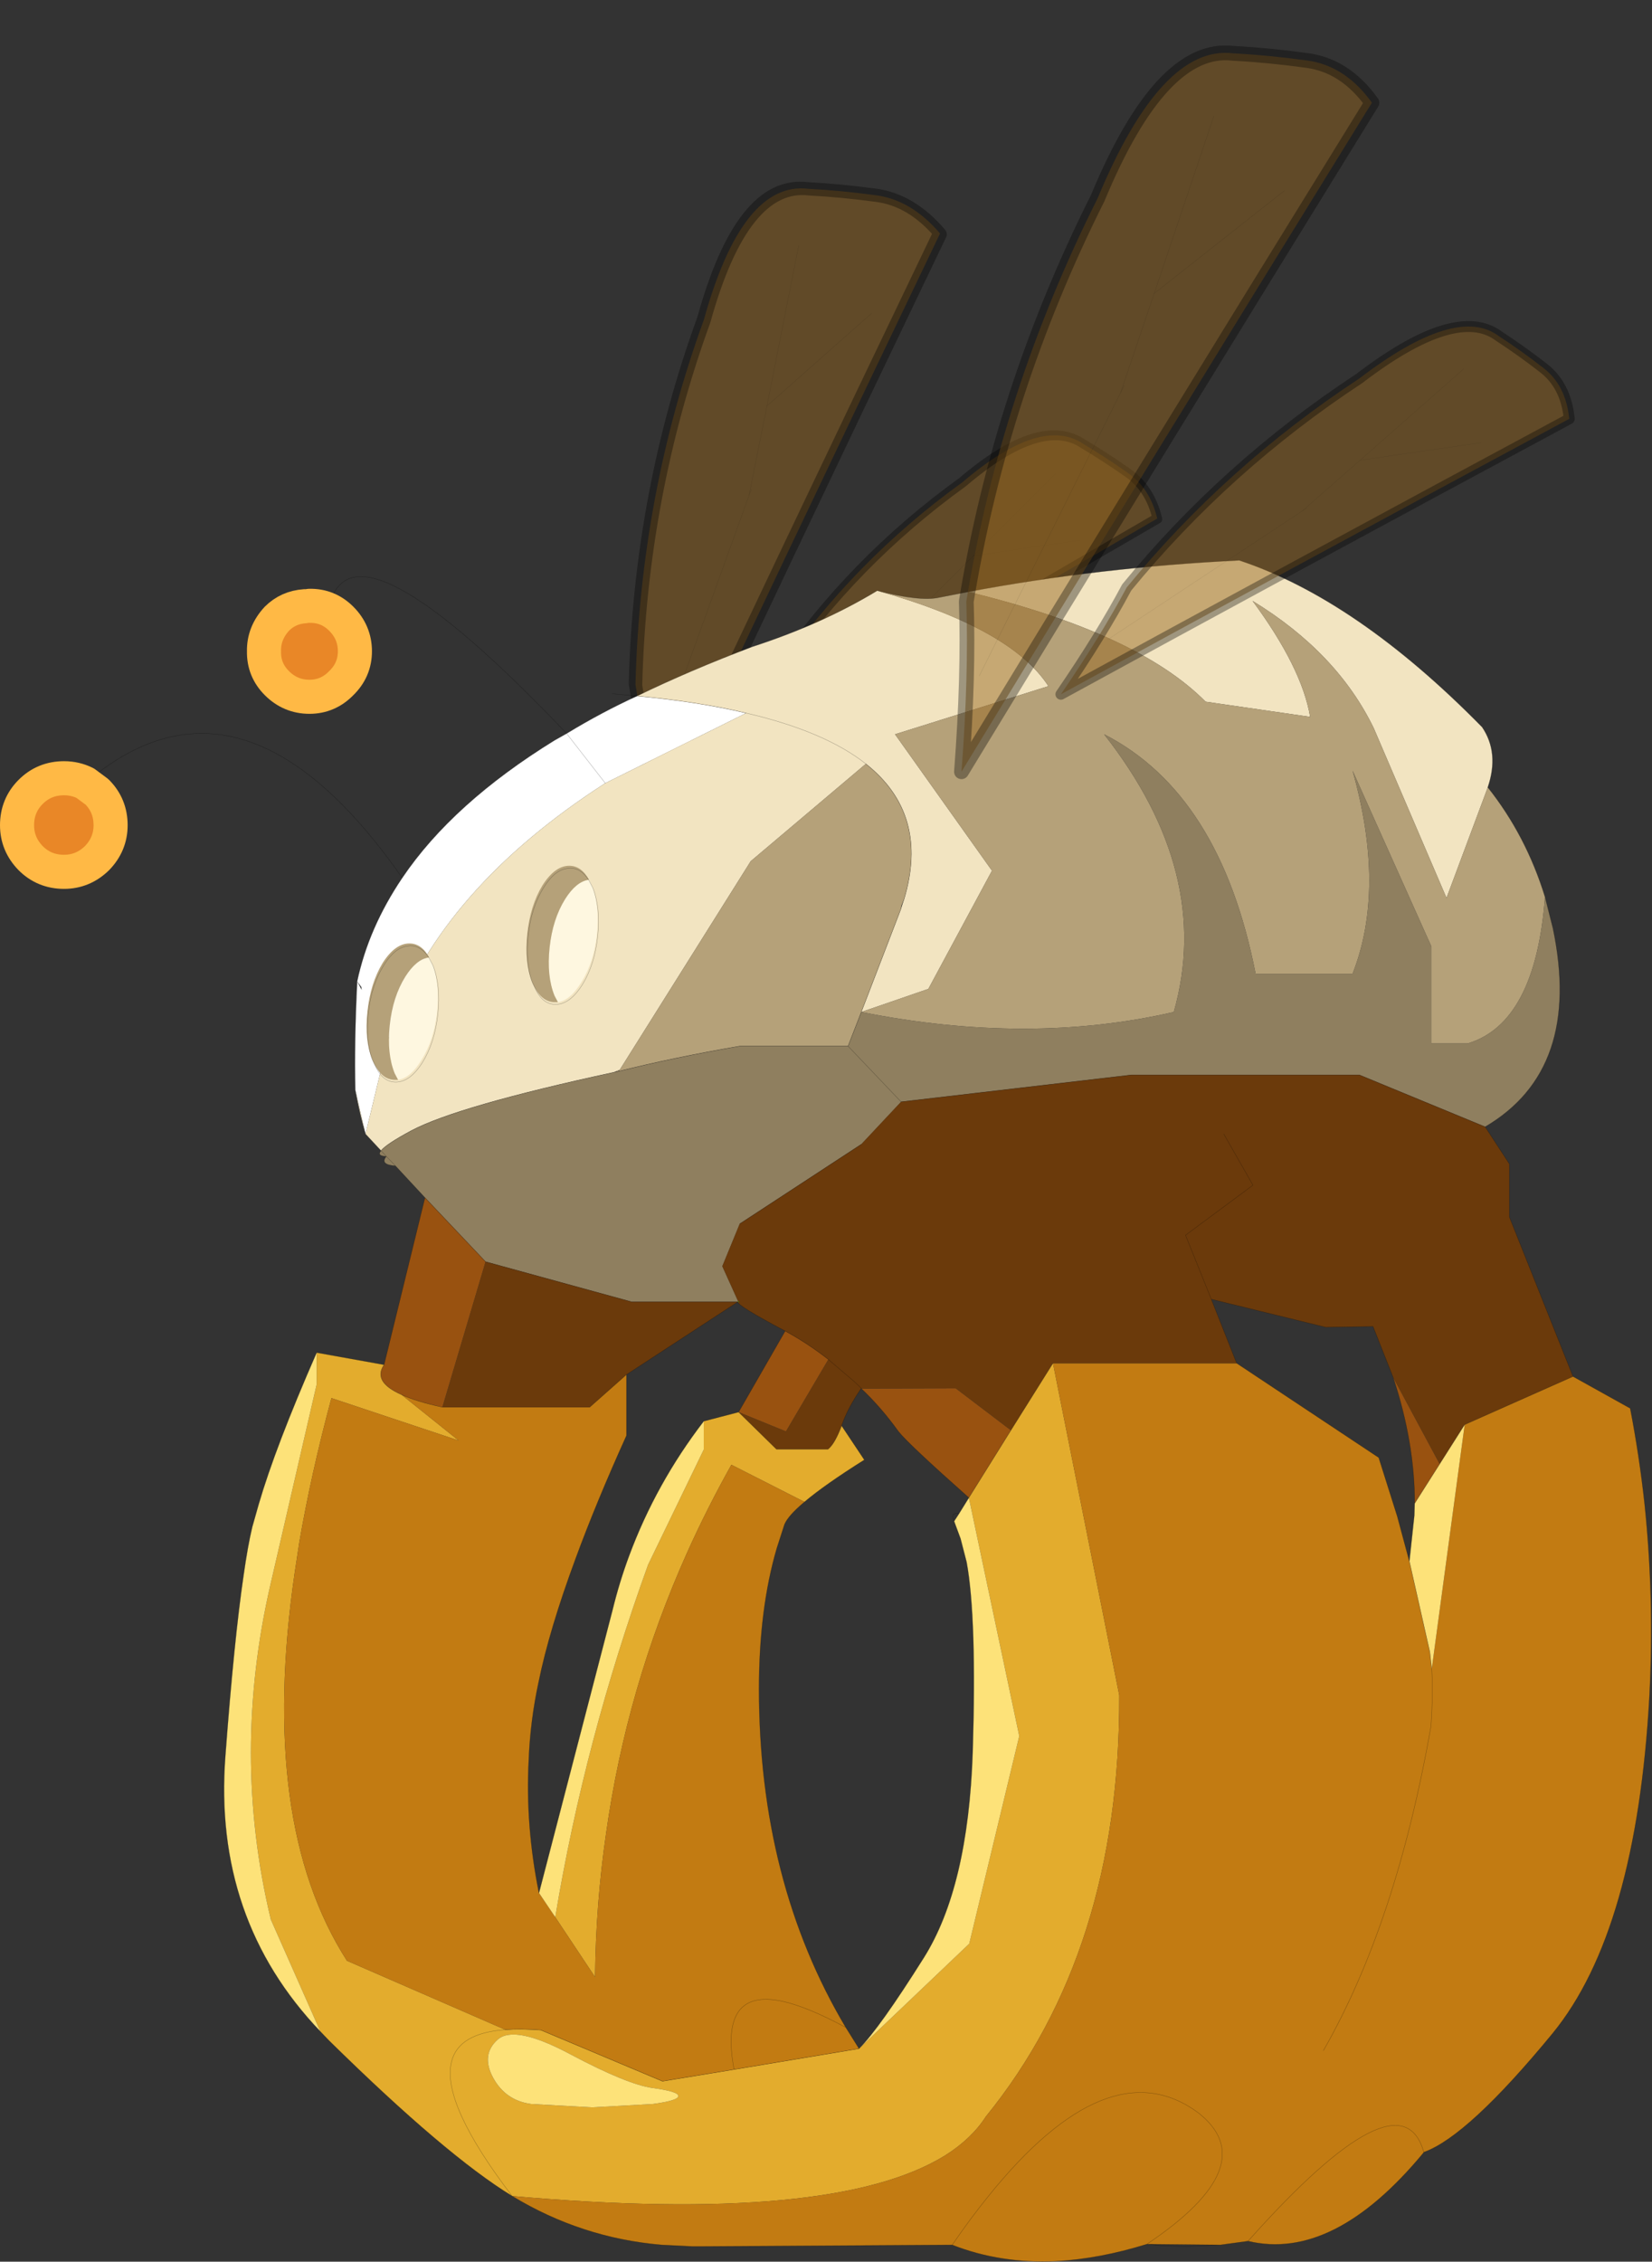 <?xml version="1.0"?>
<svg xmlns="http://www.w3.org/2000/svg" xmlns:xlink="http://www.w3.org/1999/xlink" width="56.7px" height="77.6px"><rect width="100%" height="100%" fill="#333333" stroke="none"/><g transform="matrix(1, 0, 0, 1, -264.95, -176.6)"><use xlink:href="#object-0" width="217.95" height="298.45" transform="matrix(0.26, 0, 0, 0.26, 264.95, 176.6)"/></g><defs><g transform="matrix(1, 0, 0, 1, 2.25, 1.2)" id="object-0"><use xlink:href="#object-1" width="77.05" height="214.35" transform="matrix(0.442, 0.114, -0.055, 0.426, 89.15, 17.35)"/><use xlink:href="#object-3" width="77.05" height="214.35" transform="matrix(0.261, 0.229, -0.198, 0.229, 132.65, 48.05)"/><use xlink:href="#object-5" width="217.95" height="224.5" transform="matrix(1, 0, 0, 1, -2.25, 72.75)"/><use xlink:href="#object-11" width="77.05" height="214.35" transform="matrix(0.471, 0.126, -0.126, 0.471, 144.6, -1.2)"/><use xlink:href="#object-13" width="77.05" height="214.35" transform="matrix(0.254, 0.254, -0.254, 0.254, 188.05, 32.8)"/></g><g transform="matrix(1, 0, 0, 1, -14, 3.85)" id="object-1"><use xlink:href="#object-2" width="77.05" height="214.35" transform="matrix(1, 0, 0, 1, 14, -3.85)"/></g><g transform="matrix(1, 0, 0, 1, -14, 3.85)" id="object-2"><path fill-rule="evenodd" fill="#96651d" fill-opacity="0.471" stroke="none" d="M44.05 96.1L43.6 98.25L45.45 69.95L72.3 34L45.45 69.95L43.6 98.25L44.05 96.1M49.3 1.65Q58.7 -0.35 69.1 -1.65Q79.5 -3 89.05 4.85Q54.3 120.4 28.5 208.5Q23.7 182.85 17.85 163.65Q12.15 106.35 24 49Q29.95 4.35 49.3 1.65M48.65 19.35L45.45 69.95L48.65 19.35M43.6 98.25L26.45 182.2L43.6 98.25"/><path fill="none" stroke="#000000" stroke-opacity="0.251" stroke-width="0.05" stroke-linecap="round" stroke-linejoin="round" d="M72.3 34L45.45 69.95L43.6 98.25L44.05 96.1M45.45 69.95L48.65 19.35M26.45 182.2L43.6 98.25"/><path fill="none" stroke="#000000" stroke-opacity="0.341" stroke-width="4" stroke-linecap="round" stroke-linejoin="round" d="M49.3 1.65Q58.7 -0.35 69.1 -1.65Q79.5 -3 89.05 4.85Q54.3 120.4 28.5 208.5Q23.7 182.85 17.85 163.65Q12.15 106.35 24 49Q29.95 4.35 49.3 1.65"/></g><g transform="matrix(1, 0, 0, 1, -14, 3.85)" id="object-3"><use xlink:href="#object-4" width="77.05" height="214.35" transform="matrix(1, 0, 0, 1, 14, -3.85)"/></g><g transform="matrix(1, 0, 0, 1, -14, 3.85)" id="object-4"><path fill-rule="evenodd" fill="#96651d" fill-opacity="0.471" stroke="none" d="M44.05 96.1L43.6 98.25L45.45 69.95L72.3 34L45.45 69.95L43.6 98.25L44.05 96.1M49.3 1.65Q58.7 -0.35 69.1 -1.65Q79.5 -3 89.05 4.85Q54.3 120.4 28.5 208.5Q23.7 182.85 17.85 163.65Q12.15 106.35 24 49Q29.95 4.35 49.3 1.65M48.65 19.35L45.45 69.95L48.65 19.35M43.6 98.25L26.45 182.2L43.6 98.25"/><path fill="none" stroke="#000000" stroke-opacity="0.251" stroke-width="0.05" stroke-linecap="round" stroke-linejoin="round" d="M72.3 34L45.45 69.95L43.6 98.25L44.05 96.1M45.45 69.95L48.65 19.35M26.45 182.2L43.6 98.25"/><path fill="none" stroke="#000000" stroke-opacity="0.341" stroke-width="4" stroke-linecap="round" stroke-linejoin="round" d="M49.3 1.65Q58.7 -0.35 69.1 -1.65Q79.5 -3 89.05 4.85Q54.3 120.4 28.5 208.5Q23.7 182.85 17.85 163.65Q12.15 106.35 24 49Q29.95 4.35 49.3 1.65"/></g><g transform="matrix(1, 0, 0, 1, 2.25, 0)" id="object-5"><use xlink:href="#object-6" width="217.95" height="224.5" transform="matrix(1, 0, 0, 1, -2.25, 0)"/><use xlink:href="#object-7" width="9.5" height="18.3" transform="matrix(1, 0, 0, 1, 67.25, 40.3)"/><use xlink:href="#object-9" width="9.5" height="18.3" transform="matrix(1, 0, 0, 1, 46.15, 50.55)"/></g><g transform="matrix(1, 0, 0, 1, 2.25, 0)" id="object-6"><path fill-rule="evenodd" fill="#ffffff" stroke="none" d="M44.9 55.55Q46.4 48.5 50.85 41.9Q57.5 32.05 70.95 23.75L72.55 22.85L77.65 29.4Q56.05 43.3 49.45 61.65L49 63.3L46 75.7L44.65 69.9Q44.5 63.75 44.9 55.55L45.5 56.7L45.45 56.3L44.9 55.55M77.65 29.4L72.55 22.85Q77.15 20.05 81.85 17.9Q89.95 18.65 96.25 20.15L77.65 29.4"/><path fill-rule="evenodd" fill="#f2e4c1" stroke="none" d="M44.65 69.9L46 75.7L49 63.3L49.45 61.65Q56.05 43.3 77.65 29.4L96.25 20.15Q89.95 18.65 81.85 17.9Q88.75 14.55 97.05 11.4Q106.3 8.4 113.55 4Q131.2 8.95 136.15 16.6L115.9 22.95L128.7 40.95L120.3 56.55L111.45 59.6L116.7 45.95L117.1 44.7Q120.45 33.5 112.05 26.85Q106.6 22.55 96.25 20.15Q106.6 22.55 112.05 26.85L96.85 39.7L79.55 67.25L78.8 67.55Q58.2 72 52.05 75.25Q48.7 77.05 48.05 77.9L46 75.7Q45.25 73.15 44.65 69.9M194.15 29.95L188.7 44.55L179.1 22.15Q174.25 12.15 163.1 5.35Q169.6 14.15 170.7 20.65L156.9 18.65Q147.95 9.6 125.55 4.15Q142.9 0.9 161.35 0Q176.85 5.15 193.4 22Q195.7 25.4 194.15 29.95"/><path fill-rule="evenodd" fill="#b5a179" stroke="none" d="M112.05 26.85Q120.45 33.5 117.1 44.7L116.75 45.6L116.7 45.95L111.45 59.6L120.3 56.55L128.7 40.95L115.9 22.95L136.15 16.6Q131.2 8.95 113.55 4Q119.2 5.45 121.7 4.9L125.55 4.15Q147.95 9.6 156.9 18.65L170.7 20.65Q169.6 14.15 163.1 5.35Q174.25 12.15 179.1 22.15L188.7 44.55L194.15 29.95Q199.2 36.3 201.7 44.4Q200.45 61.05 191.5 63.75L186.7 63.75L186.7 50.95L176.3 27.75Q180.7 43.35 176.3 54.55L163.5 54.55Q158.85 30.8 143.5 22.95Q157.9 41.3 152.7 59.6Q133.55 64 111.45 59.6L109.7 64.1L95.4 64.1Q86.7 65.6 79.5 67.4L79.35 67.45L78.8 67.55L79.55 67.25L79.35 67.45L79.55 67.25L96.85 39.7L112.05 26.85"/><path fill-rule="evenodd" fill="#e98727" stroke="none" d="M38.6 6Q41.05 5.95 42.8 7.7Q44.6 9.5 44.6 12Q44.6 14.45 42.8 16.2Q41.05 18 38.6 18Q36.1 18 34.3 16.2Q32.55 14.45 32.6 12Q32.55 9.6 34.3 7.7Q35.8 6.2 38 6.05L38.6 6M9 29.4L10.55 30.55Q12.35 32.35 12.35 34.95Q12.35 37.45 10.55 39.3Q8.7 41.1 6.2 41.1Q3.6 41.1 1.8 39.3Q0 37.45 0 34.95Q0 32.35 1.8 30.55Q3.6 28.75 6.2 28.75Q7.7 28.75 9 29.4"/><path fill-rule="evenodd" fill="#8f7f5f" stroke="none" d="M61.85 92.55L53.85 84.1L49.95 79.9L48.75 78.65L48.05 77.9Q48.7 77.05 52.05 75.25Q58.2 72 78.8 67.55L79.35 67.45L79.5 67.4Q86.7 65.6 95.4 64.1L109.7 64.1L116.7 71.45L111.45 77.05L95.4 87.55L93.1 93.15L95.2 97.8L95.15 97.85L81.15 97.85L61.85 92.55M116.7 71.45L109.7 64.1L111.45 59.6Q133.55 64 152.7 59.6Q157.9 41.3 143.5 22.95Q158.85 30.8 163.5 54.55L176.3 54.55Q180.7 43.35 176.3 27.75L186.7 50.95L186.7 63.75L191.5 63.75Q200.45 61.05 201.7 44.4L202.75 48.55Q206.65 67.2 193.8 74.75L177.2 67.9L147.1 67.9L116.7 71.45M48.05 77.9L48.75 78.65L49.95 79.9Q47.85 79.75 48.75 78.65Q47.45 78.6 48.05 77.9"/><path fill-rule="evenodd" fill="#995210" stroke="none" d="M53.85 84.1L61.85 92.55L56.15 111.75Q52.7 111 50.75 110.1Q46.9 108.4 48.45 106.15L53.85 84.1M101.4 101.7Q104.35 103.3 107.1 105.45L101.5 114.95L95.25 112.4L101.4 101.7M111.45 109.3L123.9 109.25L131.2 114.8L125.65 123.7Q117.65 116.6 116.35 114.95Q114.05 111.75 111.45 109.3M187.8 119.25L184.5 124.45Q184.5 116.4 181.65 107.8L187.8 119.25"/><path fill-rule="evenodd" fill="#6b3a0b" stroke="none" d="M61.85 92.55L81.15 97.85L95.15 97.85L95.2 97.8L93.1 93.15L95.4 87.55L111.45 77.05L116.7 71.45L147.1 67.9L177.2 67.9L193.8 74.75L197 79.65L197 86.65L205.4 107.7L191.1 114.05L187.8 119.25L181.65 107.8L179 101.1L172.75 101.2L157.65 97.5L161 105.95L136.75 105.95L131.2 114.8L123.9 109.25L111.45 109.3L111.45 109.25L110.5 108.35L107.1 105.45Q104.35 103.3 101.4 101.7Q95 98.3 95.15 97.85L95.25 97.85L95.15 97.85L80.45 107.45L75.6 111.75L56.15 111.75L61.85 92.55M107.1 105.45L110.5 108.35L111.45 109.25Q109.6 111.95 108.85 114.2Q107.95 116.6 107.05 117.3L100.25 117.3L95.25 112.4L101.5 114.95L107.1 105.45M159.3 75.7L163.15 82.45L154.25 89.05L157.65 97.5L154.25 89.05L163.15 82.45L159.3 75.7M95.25 97.85L95.2 97.8L95.25 97.85"/><path fill-rule="evenodd" fill="#e3ac2d" stroke="none" d="M48.45 106.15Q46.9 108.4 50.75 110.1L58.3 116.15L41.5 110.55Q38.8 120.6 37.25 129.65L36.65 133.6Q31.85 166.55 43.55 184.8L64.45 193.9Q66.5 193.75 69.15 193.95L85.2 200.7L94.65 199.15L111.15 196.4L125.7 182.55L132.3 155.15L125.65 123.7L131.2 114.8L136.75 105.95L145.5 149.75Q145.65 183.5 127.9 205.35Q126 208.3 122.5 210.5Q107.8 219.6 65.35 215.85Q56.6 210.5 41.2 195.35L40.05 194.15L33.5 179.35Q28.25 157.5 33.5 134.95L39.55 108.75L39.55 104.55L48.45 106.15M65.35 215.85Q56 203.6 57.35 198.15Q58.25 194.35 64.45 193.9Q58.25 194.35 57.35 198.15Q56 203.6 65.35 215.85M108.85 114.2L111.85 118.7Q106.6 122 103.95 124.25L94.3 119.35Q91.1 125.05 88.45 130.95Q80.45 148.8 77.75 168.05Q76.4 177.3 76.3 186.95L71.05 179.05Q74.9 155.8 83.3 132.55L90.65 117.35L90.65 113.6L95.25 112.4L100.25 117.3L107.05 117.3Q107.95 116.6 108.85 114.2M73.15 197.2Q65.7 193.2 63.45 195.2Q61.2 197.2 62.85 200.25Q64.5 203.25 67.85 203.7L75.9 204.15L83.95 203.7Q87.3 203.25 87.3 202.65Q87.3 202.05 83.95 201.6Q80.6 201.15 73.15 197.2"/><path fill-rule="evenodd" fill="#c27b12" stroke="none" d="M50.75 110.1Q52.7 111 56.15 111.75L75.6 111.75L80.45 107.45L80.45 115.5Q76.45 124.35 73.75 131.7Q70.25 141.15 68.85 148.05Q67.75 153.15 67.55 158.35Q67.1 166.95 68.9 175.85L71.05 179.05L76.3 186.95Q76.4 177.3 77.75 168.05Q80.45 148.8 88.45 130.95Q91.1 125.05 94.3 119.35L103.95 124.25Q101.75 126.1 101.3 127.25L100.3 130.35Q97.95 138.35 97.95 148.95Q97.95 174.35 109.4 193.6L111.15 196.4L94.65 199.15L85.2 200.7L69.15 193.95Q66.5 193.75 64.45 193.9L43.55 184.8Q31.85 166.55 36.65 133.6L37.25 129.65Q38.8 120.6 41.5 110.55L58.3 116.15L50.75 110.1M136.75 105.95L161 105.95L179.75 118.4L182.2 126.15L183.8 132.1L184.05 133.2L186.5 144.05L186.75 146.3L191.1 114.05L205.4 107.7L212.95 111.9Q214.15 118.1 214.85 124.5Q216.15 136.9 215.5 149.75Q213.8 180.85 202.7 194.4Q191.55 207.95 185.75 210.05L185.7 210.05L185.7 210.1Q173.8 224.5 162.5 221.8L158.85 222.3L149.15 222.2Q142.85 224.15 137.2 224.45Q129.8 224.8 123.45 222.3L90.55 222.5L89.15 222.5L85.1 222.3Q74.5 221.4 65.35 215.85Q107.8 219.6 122.5 210.5Q126 208.3 127.9 205.35Q145.65 183.5 145.5 149.75L136.75 105.95M172.45 196.65Q182.1 179.8 186.65 153.85Q186.95 149.5 186.75 146.3Q186.95 149.5 186.65 153.85Q182.1 179.8 172.45 196.65M94.65 199.15Q92.65 188.35 101.05 190.15Q104.4 190.9 109.4 193.6Q104.4 190.9 101.05 190.15Q92.65 188.35 94.65 199.15M149.15 222.2Q164.8 211.7 155.85 204.8Q144.05 196.2 128.2 215.9Q125.85 218.8 123.45 222.3Q125.85 218.8 128.2 215.9Q144.05 196.2 155.85 204.8Q164.8 211.7 149.15 222.2M185.7 210.05Q182.65 199.2 162.5 221.8Q182.65 199.2 185.7 210.05"/><path fill-rule="evenodd" fill="#fde279" stroke="none" d="M40.05 194.15Q25.85 179.3 27.5 157.75Q28.65 142.45 29.9 133.95Q30.45 130.05 31.05 127.55L31.9 124.55Q34.1 117 39.55 104.55L39.55 108.75L33.5 134.95Q28.25 157.5 33.5 179.35L40.05 194.15M191.1 114.05L186.75 146.3L186.5 144.05L184.05 133.2L183.8 132.1L184.45 126.05L184.5 124.45L187.8 119.25L191.1 114.05M125.65 123.7L132.3 155.15L125.7 182.55L111.15 196.4Q113.85 193.7 119.7 184.4Q125.55 175.1 126.15 157.3Q126.7 139.55 125.35 132.2L124.55 129.1L123.7 126.8L124.35 125.8L125.65 123.7M90.65 113.6L90.65 117.35L83.3 132.55Q74.9 155.8 71.05 179.05L68.9 175.85L78.6 138.55Q79.5 134.85 80.8 131.35Q84.35 121.8 90.65 113.6M73.15 197.2Q80.6 201.15 83.95 201.6Q87.3 202.05 87.3 202.65Q87.3 203.25 83.95 203.7L75.9 204.15L67.85 203.7Q64.5 203.25 62.85 200.25Q61.2 197.2 63.45 195.2Q65.7 193.2 73.15 197.2"/><path fill="none" stroke="#000000" stroke-opacity="0.353" stroke-width="0.05" stroke-linecap="round" stroke-linejoin="round" d="M72.55 22.85L70.95 23.75Q57.5 32.05 50.85 41.9Q46.4 48.5 44.9 55.55Q44.5 63.75 44.65 69.9Q45.25 73.15 46 75.7L48.05 77.9Q48.7 77.05 52.05 75.25Q58.2 72 78.8 67.55L79.35 67.45L79.5 67.4Q86.7 65.6 95.4 64.1L109.7 64.1L116.7 71.45L147.1 67.9L177.2 67.9L193.8 74.75Q206.65 67.2 202.75 48.55L201.7 44.4Q199.2 36.3 194.15 29.95Q195.7 25.4 193.4 22Q176.85 5.15 161.35 0Q142.9 0.9 125.55 4.15L121.7 4.9Q119.2 5.45 113.55 4Q106.3 8.4 97.05 11.4Q88.75 14.55 81.85 17.9Q77.15 20.05 72.55 22.85L77.65 29.4M72.55 22.85Q44.3 -6.85 41.2 6.05M96.25 20.15Q89.95 18.65 81.85 17.9L78.6 17.6M96.25 20.15Q106.6 22.55 112.05 26.85Q120.45 33.5 117.1 44.7L116.75 45.6L116.7 45.95L111.45 59.6L109.7 64.1M38 6.05L38.6 6M53.85 84.1L61.85 92.55L81.15 97.85L95.15 97.85L95.25 97.85L95.15 97.85Q95 98.3 101.4 101.7Q104.35 103.3 107.1 105.45L110.5 108.35L111.45 109.25L111.45 109.3Q114.05 111.75 116.35 114.95Q117.65 116.6 125.65 123.7L131.2 114.8L136.75 105.95L161 105.95L157.65 97.5L154.25 89.05L163.15 82.45L159.3 75.7M95.4 87.55L111.45 77.05M48.05 77.9L48.75 78.65L49.95 79.9L53.85 84.1L48.45 106.15Q46.9 108.4 50.75 110.1Q52.7 111 56.15 111.75L75.6 111.75L80.45 107.45L80.45 115.5Q76.45 124.35 73.75 131.7Q70.25 141.15 68.85 148.05Q67.75 153.15 67.55 158.35Q67.1 166.95 68.9 175.85L78.6 138.55Q79.5 134.85 80.8 131.35Q84.35 121.8 90.65 113.6L95.25 112.4L100.25 117.3L107.05 117.3Q107.95 116.6 108.85 114.2L111.85 118.7Q106.6 122 103.95 124.25Q101.75 126.1 101.3 127.25L100.3 130.35Q97.95 138.35 97.95 148.95Q97.95 174.35 109.4 193.6L111.15 196.4L94.65 199.15L85.2 200.7L69.15 193.95Q66.5 193.75 64.45 193.9Q58.25 194.35 57.35 198.15Q56 203.6 65.35 215.85Q74.5 221.4 85.1 222.3L89.15 222.5L90.55 222.5L123.45 222.3Q129.8 224.8 137.2 224.45Q142.85 224.15 149.15 222.2L150.25 222.3L151.1 222.4L154.25 222.5L158.85 222.3L162.5 221.8Q173.8 224.5 185.7 210.1L185.75 210.05Q191.55 207.95 202.7 194.4Q213.8 180.85 215.5 149.75Q216.15 136.9 214.85 124.5Q214.15 118.1 212.95 111.9L205.4 107.7L197 86.65L197 79.65L193.8 74.75M49.95 79.9Q47.85 79.75 48.75 78.65Q47.45 78.6 48.05 77.9M79.35 67.45L79.55 67.25L78.8 67.55M65.35 215.85Q56.6 210.5 41.2 195.35L40.05 194.15Q25.85 179.3 27.5 157.75Q28.65 142.45 29.9 133.95Q30.45 130.05 31.05 127.55L31.9 124.55Q34.1 117 39.55 104.55L48.45 106.15M205.4 107.7L191.1 114.05L187.8 119.25L184.5 124.45L184.45 126.05L183.8 132.1L184.05 133.2L186.5 144.05L186.75 146.3Q186.95 149.5 186.65 153.85Q182.1 179.8 172.45 196.65M185.7 210.05L185.7 210.1M181.65 107.8Q184.5 116.4 184.5 124.45M157.65 97.5L172.75 101.2L179 101.1L181.65 107.8M161 105.95L179.75 118.4L182.2 126.15L183.8 132.1M111.15 196.4Q113.85 193.7 119.7 184.4Q125.55 175.1 126.15 157.3Q126.7 139.55 125.35 132.2L124.55 129.1L123.7 126.8Q123.15 125.6 124.35 125.8L125.65 123.7M108.85 114.2Q109.6 111.95 111.45 109.25M124.35 125.8L123.7 126.8M95.25 112.4L101.4 101.7M80.45 107.45L95.15 97.85M109.4 193.6Q104.4 190.9 101.05 190.15Q92.65 188.35 94.65 199.15M123.45 222.3Q125.85 218.8 128.2 215.9Q144.05 196.2 155.85 204.8Q164.8 211.7 149.15 222.2L158.85 222.3M162.5 221.8Q182.65 199.2 185.7 210.05M9 29.4Q29.7 11.65 50.85 41.9"/><path fill="none" stroke="#ffb945" stroke-width="4.5" stroke-linecap="round" stroke-linejoin="round" d="M38.6 6Q41.05 5.95 42.8 7.7Q44.6 9.5 44.6 12Q44.6 14.45 42.8 16.2Q41.05 18 38.6 18Q36.1 18 34.3 16.2Q32.55 14.45 32.6 12Q32.55 9.6 34.3 7.7Q35.8 6.2 38 6.05M9 29.4L10.55 30.55Q12.35 32.35 12.35 34.95Q12.35 37.45 10.55 39.3Q8.7 41.1 6.2 41.1Q3.6 41.1 1.8 39.3Q0 37.45 0 34.95Q0 32.35 1.8 30.55Q3.6 28.75 6.2 28.75Q7.7 28.75 9 29.4"/><path fill="none" stroke="#00ff00" stroke-width="0.05" stroke-linecap="round" stroke-linejoin="round" d="M95.2 97.8L95.25 97.85"/></g><g transform="matrix(1, 0, 0, 1, 1.05, 0)" id="object-7"><use xlink:href="#object-8" width="9.5" height="18.3" transform="matrix(1, 0, 0, 1, -1.05, 0)"/></g><g transform="matrix(1, 0, 0, 1, 1.05, 0)" id="object-8"><path fill-rule="evenodd" fill="#fef7e0" stroke="none" d="M7.7 2.9L7.15 1.85L7.7 2.9L7.55 2.6L7.2 1.85L7.15 1.85Q5.5 2.1 4.05 4.4Q2.4 7.05 2 10.8Q1.6 14.55 2.65 17.15L3.1 18Q4.75 17.75 6.2 15.35Q7.85 12.75 8.25 9Q8.6 5.45 7.7 2.9"/><path fill-rule="evenodd" fill="#b5a179" stroke="none" d="M7.2 1.85L7.15 1.85Q6.15 0.3 4.7 0.3L4.35 0.35Q2.65 0.55 1.2 2.9Q-0.45 5.55 -0.85 9.3Q-1.2 12.85 -0.3 15.35Q-1.2 12.85 -0.85 9.3Q-0.45 5.55 1.2 2.9Q2.65 0.55 4.35 0.35L4.7 0.3Q6.15 0.3 7.15 1.85Q5.5 2.1 4.05 4.4Q2.4 7.05 2 10.8Q1.6 14.55 2.65 17.15L3.1 18L2.7 18Q0.8 18 -0.3 15.35Q-1.35 12.75 -0.95 9Q-0.55 5.25 1.05 2.6Q2.7 0 4.6 0Q6.2 0 7.2 1.85"/><path fill="none" stroke="#000000" stroke-opacity="0.353" stroke-width="0.05" stroke-linecap="round" stroke-linejoin="round" d="M7.15 1.85L7.7 2.9Q8.75 5.55 8.35 9.3Q7.95 13.05 6.35 15.65Q4.7 18.3 2.8 18.3Q1.2 18.3 0.25 16.5L-0.15 15.65L-0.3 15.35Q-1.2 12.85 -0.85 9.3Q-0.45 5.55 1.2 2.9Q2.65 0.55 4.35 0.35L4.7 0.3Q6.15 0.3 7.15 1.85"/></g><g transform="matrix(1, 0, 0, 1, 1.05, 0)" id="object-9"><use xlink:href="#object-10" width="9.5" height="18.3" transform="matrix(1, 0, 0, 1, -1.05, 0)"/></g><g transform="matrix(1, 0, 0, 1, 1.05, 0)" id="object-10"><path fill-rule="evenodd" fill="#fef7e0" stroke="none" d="M7.7 2.9L7.15 1.85L7.7 2.9L7.55 2.6L7.2 1.85L7.15 1.85Q5.5 2.1 4.05 4.4Q2.4 7.05 2 10.8Q1.6 14.55 2.65 17.15L3.1 18Q4.75 17.75 6.2 15.35Q7.85 12.75 8.25 9Q8.6 5.45 7.7 2.9"/><path fill-rule="evenodd" fill="#b5a179" stroke="none" d="M7.2 1.85L7.15 1.85Q6.15 0.3 4.7 0.3L4.35 0.35Q2.65 0.55 1.2 2.9Q-0.45 5.55 -0.85 9.3Q-1.2 12.85 -0.3 15.35Q-1.2 12.85 -0.85 9.3Q-0.45 5.55 1.2 2.9Q2.65 0.55 4.35 0.35L4.7 0.3Q6.15 0.3 7.15 1.85Q5.5 2.1 4.05 4.4Q2.4 7.05 2 10.8Q1.6 14.55 2.65 17.15L3.1 18L2.7 18Q0.8 18 -0.3 15.35Q-1.35 12.75 -0.95 9Q-0.55 5.25 1.05 2.6Q2.7 0 4.6 0Q6.2 0 7.2 1.85"/><path fill="none" stroke="#000000" stroke-opacity="0.353" stroke-width="0.05" stroke-linecap="round" stroke-linejoin="round" d="M7.15 1.85L7.7 2.9Q8.75 5.55 8.35 9.3Q7.95 13.05 6.35 15.65Q4.7 18.3 2.8 18.3Q1.2 18.3 0.25 16.5L-0.15 15.65L-0.3 15.35Q-1.2 12.85 -0.85 9.3Q-0.45 5.55 1.2 2.9Q2.65 0.55 4.35 0.35L4.7 0.3Q6.15 0.3 7.15 1.85"/></g><g transform="matrix(1, 0, 0, 1, -14, 3.85)" id="object-11"><use xlink:href="#object-12" width="77.05" height="214.35" transform="matrix(1, 0, 0, 1, 14, -3.85)"/></g><g transform="matrix(1, 0, 0, 1, -14, 3.85)" id="object-12"><path fill-rule="evenodd" fill="#96651d" fill-opacity="0.471" stroke="none" d="M44.05 96.1L43.6 98.25L45.45 69.95L72.3 34L45.45 69.95L43.6 98.25L44.05 96.1M49.3 1.65Q58.7 -0.35 69.1 -1.65Q79.5 -3 89.05 4.85Q54.3 120.4 28.5 208.5Q23.7 182.85 17.85 163.65Q12.15 106.35 24 49Q29.95 4.35 49.3 1.65M48.65 19.35L45.45 69.95L48.65 19.35M43.6 98.25L26.45 182.2L43.6 98.25"/><path fill="none" stroke="#000000" stroke-opacity="0.251" stroke-width="0.05" stroke-linecap="round" stroke-linejoin="round" d="M72.3 34L45.45 69.95L43.6 98.25L44.05 96.1M45.45 69.95L48.65 19.35M26.45 182.2L43.6 98.25"/><path fill="none" stroke="#000000" stroke-opacity="0.341" stroke-width="4" stroke-linecap="round" stroke-linejoin="round" d="M49.3 1.65Q58.7 -0.35 69.1 -1.65Q79.5 -3 89.05 4.85Q54.3 120.4 28.5 208.5Q23.7 182.85 17.85 163.65Q12.15 106.35 24 49Q29.95 4.35 49.3 1.65"/></g><g transform="matrix(1, 0, 0, 1, -14, 3.85)" id="object-13"><use xlink:href="#object-14" width="77.05" height="214.35" transform="matrix(1, 0, 0, 1, 14, -3.85)"/></g><g transform="matrix(1, 0, 0, 1, -14, 3.85)" id="object-14"><path fill-rule="evenodd" fill="#96651d" fill-opacity="0.471" stroke="none" d="M44.05 96.1L43.6 98.25L45.45 69.95L72.3 34L45.45 69.95L43.6 98.25L44.05 96.1M49.3 1.65Q58.7 -0.35 69.1 -1.65Q79.5 -3 89.05 4.85Q54.3 120.4 28.5 208.5Q23.7 182.85 17.85 163.65Q12.15 106.35 24 49Q29.95 4.35 49.3 1.65M48.65 19.35L45.45 69.95L48.65 19.35M43.6 98.25L26.45 182.2L43.6 98.25"/><path fill="none" stroke="#000000" stroke-opacity="0.251" stroke-width="0.05" stroke-linecap="round" stroke-linejoin="round" d="M72.3 34L45.45 69.95L43.6 98.25L44.05 96.1M45.45 69.95L48.65 19.35M26.45 182.2L43.6 98.25"/><path fill="none" stroke="#000000" stroke-opacity="0.341" stroke-width="4" stroke-linecap="round" stroke-linejoin="round" d="M49.3 1.65Q58.7 -0.35 69.1 -1.65Q79.5 -3 89.05 4.85Q54.3 120.4 28.5 208.5Q23.7 182.85 17.85 163.65Q12.15 106.35 24 49Q29.95 4.35 49.3 1.65"/></g></defs></svg>
